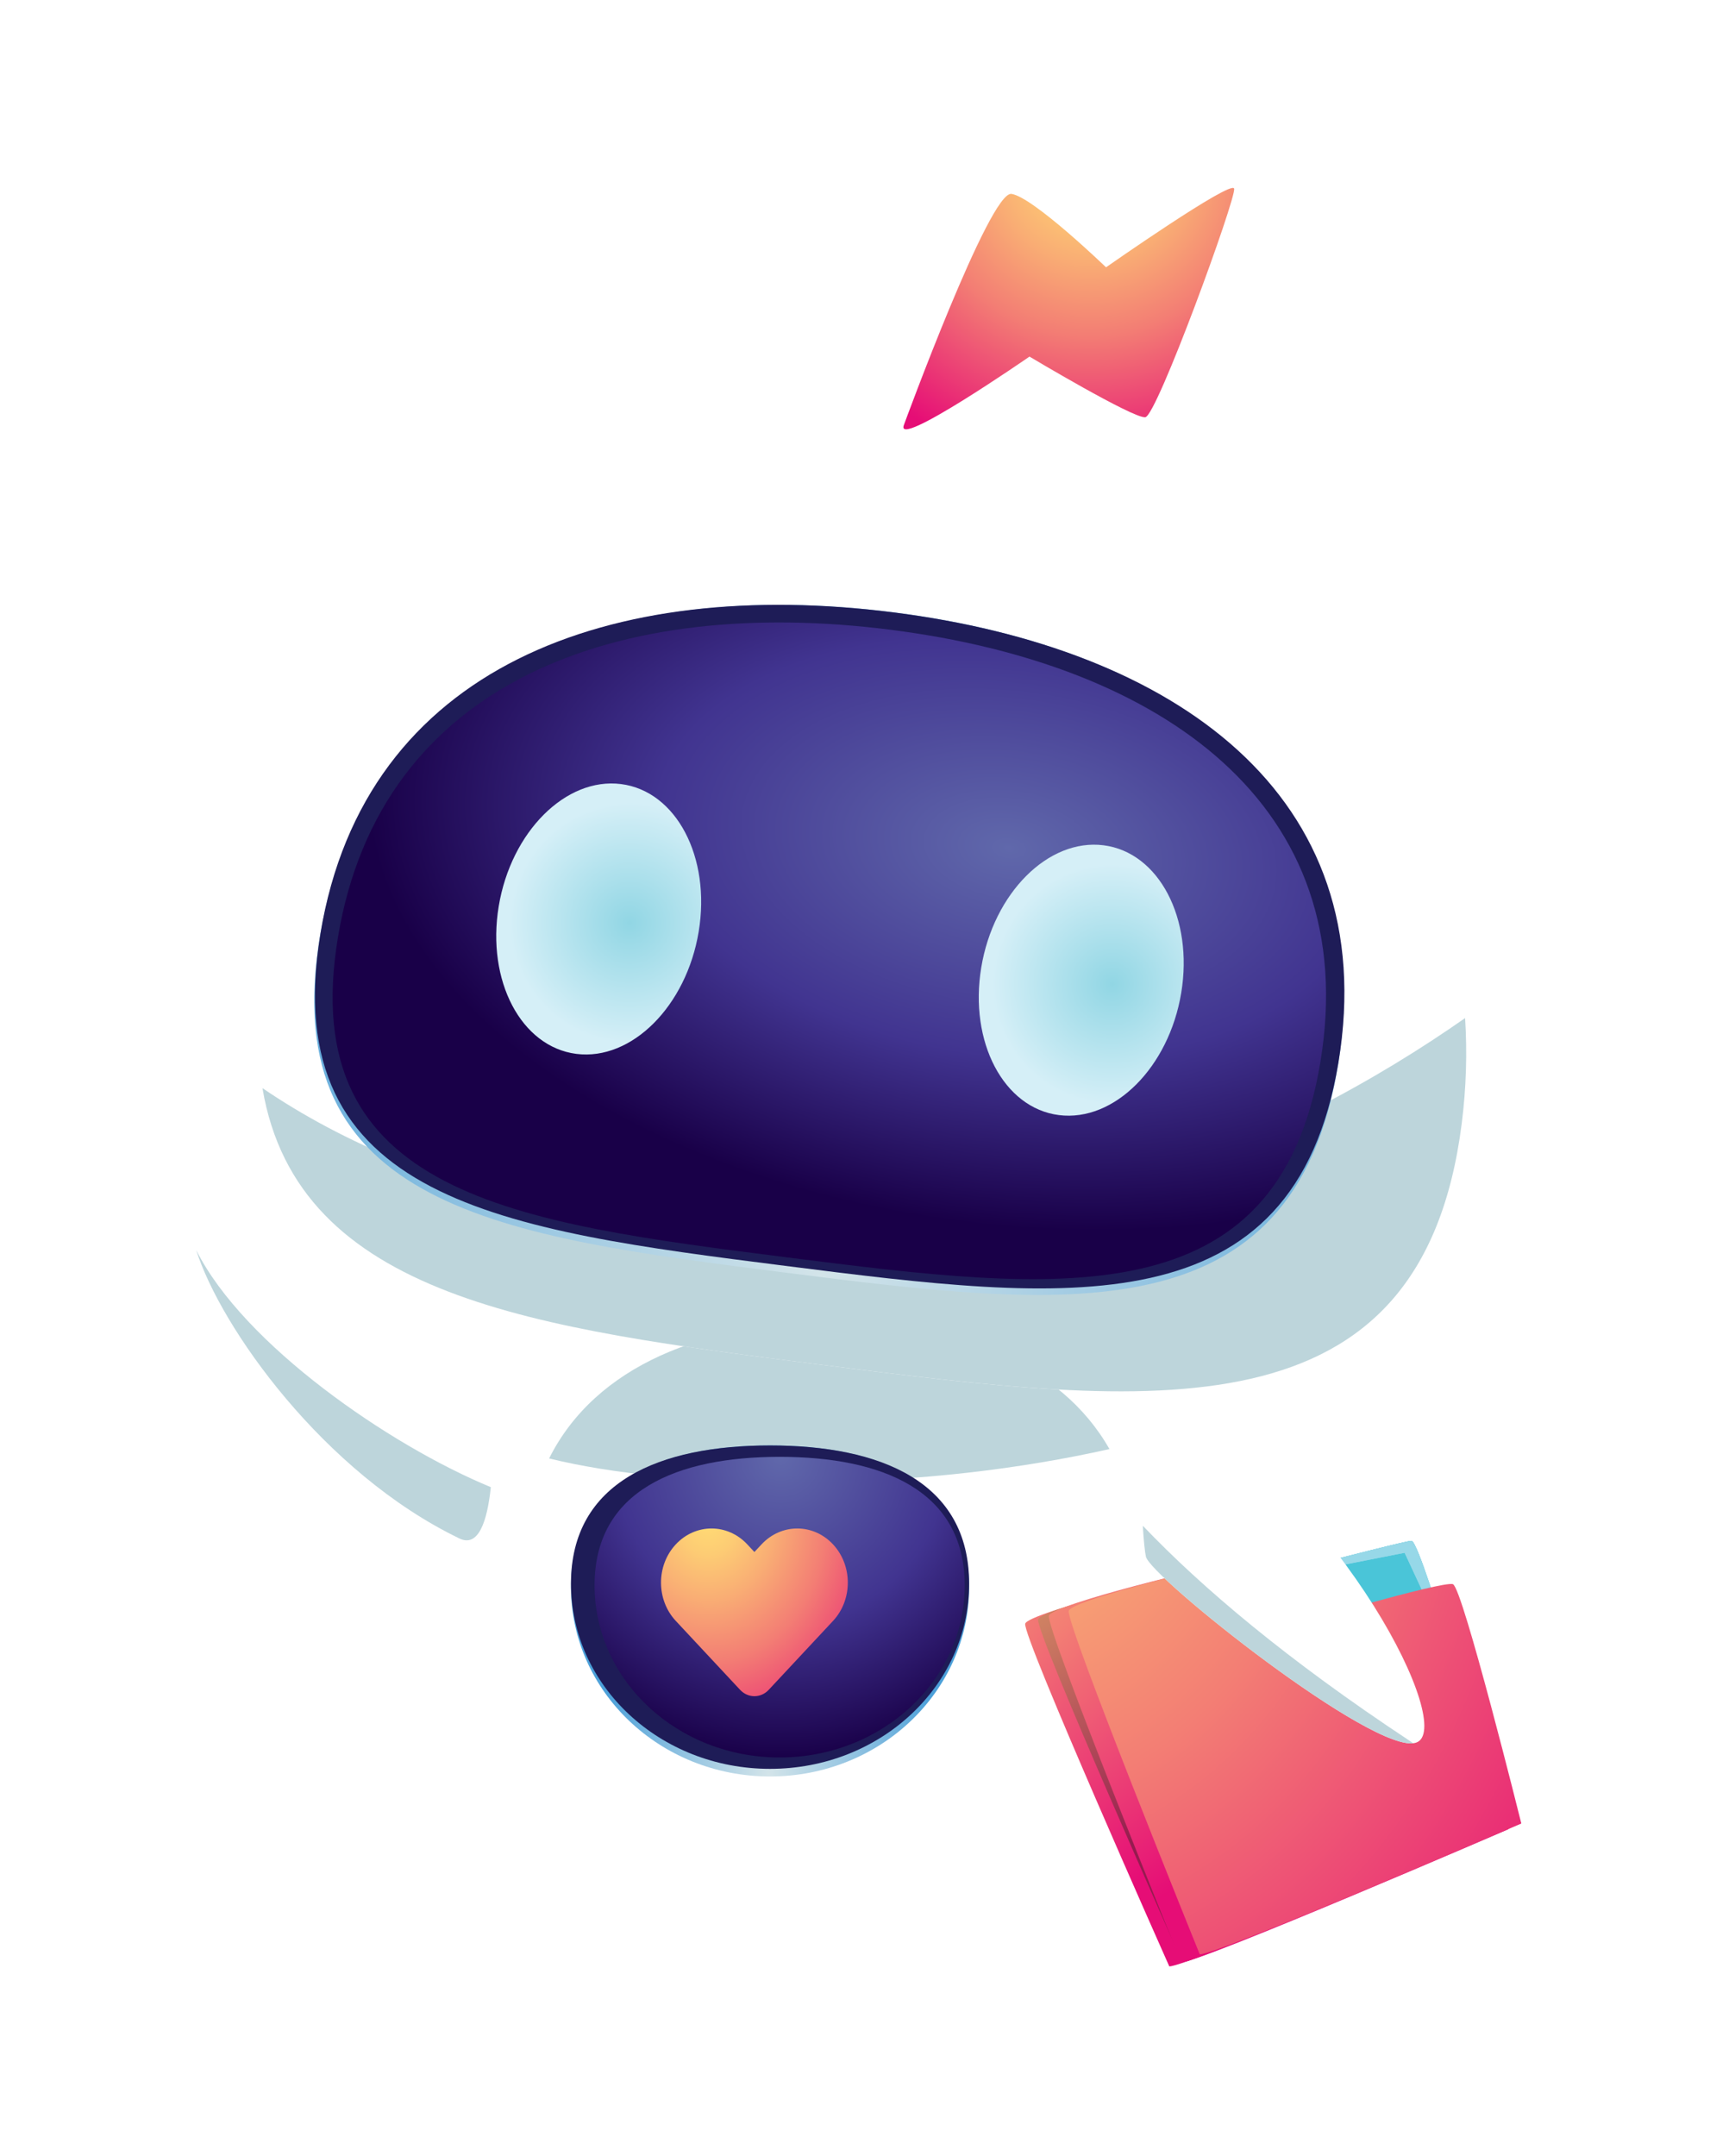 <svg width="357" height="450" viewBox="0 0 357 450" fill="none" xmlns="http://www.w3.org/2000/svg">
<g filter="url(#filter0_d_1261_18461)">
<path d="M109.614 323.289C109.614 287.915 138.286 272.05 173.654 272.05C209.021 272.05 237.694 287.915 237.694 323.289C237.694 358.662 209.021 399.69 173.654 399.69C138.286 399.69 109.614 358.662 109.614 323.289Z" fill="white"/>
<path d="M173.654 272.05C147.12 272.05 124.354 280.982 114.638 300.383C127.702 303.587 145.242 305.458 168.549 305.305C192.116 305.151 213.074 302.575 231.623 298.428C221.386 280.384 199.279 272.05 173.654 272.05Z" fill="#BDD5DB"/>
<path d="M119.202 327.195C119.202 305.348 137.811 297.669 160.764 297.669C183.717 297.669 202.326 305.348 202.326 327.195C202.326 349.042 183.717 366.752 160.764 366.752C137.811 366.752 119.202 349.042 119.202 327.195Z" fill="url(#paint0_radial_1261_18461)"/>
<path d="M119.202 326.517C119.202 305.171 137.811 297.669 160.764 297.669C183.717 297.669 202.326 305.171 202.326 326.517C202.326 347.863 183.717 365.165 160.764 365.165C137.811 365.165 119.202 347.863 119.202 326.517Z" fill="#1E1C57"/>
<path d="M124.127 326.861C124.127 307.019 141.426 300.045 162.765 300.045C184.104 300.045 201.404 307.019 201.404 326.861C201.404 346.703 184.104 362.789 162.765 362.789C141.426 362.789 124.127 346.703 124.127 326.861Z" fill="url(#paint1_radial_1261_18461)"/>
<path fill-rule="evenodd" clip-rule="evenodd" d="M157.5 319.908L158.992 318.31C163.111 313.897 169.791 313.897 173.91 318.31C178.03 322.723 178.03 329.879 173.91 334.292L160.484 348.676C158.836 350.441 156.164 350.441 154.516 348.676L141.09 334.292C136.97 329.879 136.97 322.723 141.09 318.31C145.209 313.897 151.889 313.897 156.008 318.31L157.5 319.908Z" fill="url(#paint2_radial_1261_18461)"/>
<path d="M188.738 84.613C188.738 84.613 206.619 35.796 211.166 36.465C215.713 37.133 230.908 51.786 230.908 51.786C230.908 51.786 257.208 33.377 257.653 35.375C258.097 37.373 241.546 82.748 239.107 83.079C236.665 83.41 214.928 70.421 214.928 70.421C214.928 70.421 186.41 90.16 188.742 84.613H188.738Z" fill="url(#paint3_radial_1261_18461)"/>
<path d="M305.172 230.451C296.782 296.627 240.697 289.606 171.525 280.835C102.353 272.063 46.292 264.865 54.678 198.69C63.067 132.514 125.941 85.98 195.113 94.751C264.285 103.523 313.557 164.278 305.172 230.451Z" fill="white"/>
<path d="M171.525 280.835C240.697 289.606 296.782 296.627 305.172 230.451C306.11 223.036 306.324 215.688 305.87 208.477C270.208 233.428 205.045 265.968 122.396 249.685C93.396 243.971 71.426 234.427 54.791 223.093C62.178 266.904 111.999 273.289 171.525 280.838V280.835Z" fill="#BDD5DB"/>
<path d="M279.299 218.525C269.958 274.964 222.372 269.006 163.687 261.564C105 254.122 57.441 248.014 66.779 191.575C76.12 135.137 127.798 116.361 186.486 123.802C245.174 131.244 288.64 162.086 279.302 218.525H279.299Z" fill="url(#paint4_radial_1261_18461)"/>
<path d="M279.433 217.71C270.185 273.584 222.599 267.626 163.915 260.184C105.227 252.742 57.668 246.634 66.912 190.76C76.16 134.886 127.799 116.357 186.483 123.799C245.171 131.241 288.681 161.836 279.433 217.71Z" fill="#1E1C57"/>
<path d="M275.657 217.676C266.777 271.335 220.848 265.584 164.209 258.403C107.569 251.222 61.664 245.327 70.544 191.669C79.424 138.011 129.242 120.247 185.885 127.428C242.525 134.609 284.538 164.021 275.657 217.68V217.676Z" fill="url(#paint5_radial_1261_18461)"/>
<path d="M145.867 190.439C143.294 205.988 131.861 217.409 120.331 215.949C108.802 214.488 101.542 200.698 104.118 185.146C106.69 169.598 118.123 158.177 129.653 159.637C141.183 161.097 148.442 174.888 145.867 190.439Z" fill="url(#paint6_radial_1261_18461)"/>
<path d="M246.607 203.214C244.035 218.762 232.602 230.184 221.072 228.723C209.543 227.263 202.283 213.473 204.858 197.921C207.431 182.373 218.864 170.952 230.394 172.412C241.923 173.872 249.183 187.663 246.607 203.214Z" fill="url(#paint7_radial_1261_18461)"/>
<path d="M95.925 317.087C105.177 321.545 102.928 285.72 101.872 281.246C100.817 276.768 50.712 242.694 41.664 246.878C32.617 251.065 58.186 298.902 95.925 317.087Z" fill="white"/>
<path d="M40.973 256.916C46.035 272.952 67.534 303.407 95.925 317.087C99.868 318.988 101.722 313.565 102.47 306.374C81.352 297.669 50.855 276.631 40.976 256.916H40.973Z" fill="#BDD5DB"/>
<path d="M244.115 406.393C244.115 406.393 213.318 337.253 214.036 334.864C214.748 332.488 249.056 324.218 250.891 324.278C252.708 324.341 261.027 337.908 261.027 337.908C261.027 337.908 294.106 328.094 296.245 328.879C298.363 329.655 312.271 378.658 312.271 378.658C312.271 378.658 247.84 406.507 244.115 406.39V406.393Z" fill="url(#paint8_radial_1261_18461)"/>
<path style="mix-blend-mode:multiply" d="M261.027 337.908C261.027 337.908 252.708 324.338 250.891 324.278C249.554 324.231 231.015 328.605 220.748 331.903C218.399 332.749 216.879 333.471 216.732 333.952C216.014 336.344 246.811 405.481 246.811 405.481C247.079 405.487 247.663 405.354 248.512 405.093C263.804 399.61 312.271 378.661 312.271 378.661C312.271 378.661 298.366 329.658 296.245 328.883C294.106 328.097 261.027 337.911 261.027 337.911V337.908Z" fill="url(#paint9_radial_1261_18461)"/>
<path d="M246.604 405.551C246.604 405.551 218.199 335.602 218.981 333.19C219.759 330.794 253.964 322.554 255.778 322.624C257.576 322.694 265.404 336.428 265.404 336.428C265.404 336.428 298.443 326.627 300.534 327.429C302.609 328.221 314.901 377.769 314.901 377.769C314.901 377.769 250.289 405.681 246.604 405.551Z" fill="url(#paint10_radial_1261_18461)"/>
<path d="M243.557 330.574C243.557 330.574 293.492 317.411 294.691 317.578C295.894 317.745 301.022 334.617 301.022 334.617L254.773 346.82L243.557 330.574Z" fill="url(#paint11_radial_1261_18461)"/>
<path d="M243.557 330.574C243.557 330.574 293.492 317.411 294.691 317.578C295.894 317.745 301.022 334.617 301.022 334.617L254.773 346.82L243.557 330.574Z" fill="url(#paint12_radial_1261_18461)"/>
<path d="M294.691 317.575C293.856 317.458 269.393 323.803 254.612 327.67L293.244 320.068L300.117 334.854L301.025 334.613C301.025 334.613 295.894 317.742 294.694 317.575H294.691Z" fill="url(#paint13_radial_1261_18461)"/>
<path d="M294.691 317.575C293.856 317.458 269.393 323.803 254.612 327.67L293.244 320.068L300.117 334.854L301.025 334.613C301.025 334.613 295.894 317.742 294.694 317.575H294.691Z" fill="url(#paint14_radial_1261_18461)"/>
<path d="M250.47 403.867C250.47 403.867 222.369 334.557 223.127 332.171C223.882 329.798 257.482 321.708 259.266 321.779C261.037 321.849 268.772 335.475 268.772 335.475C268.772 335.475 301.276 325.832 303.337 326.627C305.382 327.416 317.61 376.573 317.61 376.573C317.61 376.573 254.088 404.007 250.466 403.867H250.47Z" fill="url(#paint15_radial_1261_18461)"/>
<path d="M245.097 288.744C236.431 283.535 238.278 316.656 239.237 320.89C240.199 325.123 287.067 362.448 295.61 359.705C304.153 356.965 280.458 309.996 245.097 288.741V288.744Z" fill="white"/>
<path d="M294.203 359.251C268.725 342.419 250.961 327.382 238.586 314.427C238.763 317.528 239.023 319.937 239.237 320.89C240.179 325.04 285.259 361.005 295.065 359.819C294.778 359.628 294.49 359.441 294.2 359.251H294.203Z" fill="#BDD5DB"/>
</g>
<defs>
<filter id="filter0_d_1261_18461" x="0.937" y="0.324" width="355.573" height="448.969" filterUnits="userSpaceOnUse" color-interpolation-filters="sRGB">
<feFlood flood-opacity="0" result="BackgroundImageFix"/>
<feColorMatrix in="SourceAlpha" type="matrix" values="0 0 0 0 0 0 0 0 0 0 0 0 0 0 0 0 0 0 127 0" result="hardAlpha"/>
<feOffset dy="4"/>
<feGaussianBlur stdDeviation="19.45"/>
<feComposite in2="hardAlpha" operator="out"/>
<feColorMatrix type="matrix" values="0 0 0 0 0 0 0 0 0 0 0 0 0 0 0 0 0 0 0.15 0"/>
<feBlend mode="normal" in2="BackgroundImageFix" result="effect1_dropShadow_1261_18461"/>
<feBlend mode="normal" in="SourceGraphic" in2="effect1_dropShadow_1261_18461" result="shape"/>
</filter>
<radialGradient id="paint0_radial_1261_18461" cx="0" cy="0" r="1" gradientUnits="userSpaceOnUse" gradientTransform="translate(160.5 366.221) scale(64.578 64.589)">
<stop stop-color="#D3E4E9"/>
<stop offset="0.58" stop-color="#4CA0D9"/>
</radialGradient>
<radialGradient id="paint1_radial_1261_18461" cx="0" cy="0" r="1" gradientUnits="userSpaceOnUse" gradientTransform="translate(163.029 300.052) scale(63.141 63.152)">
<stop stop-color="#6068AB"/>
<stop offset="0.55" stop-color="#413490"/>
<stop offset="1" stop-color="#190048"/>
</radialGradient>
<radialGradient id="paint2_radial_1261_18461" cx="0" cy="0" r="1" gradientUnits="userSpaceOnUse" gradientTransform="translate(147.837 312.793) scale(44.821 54.332)">
<stop offset="0.04" stop-color="#FFD874"/>
<stop offset="0.14" stop-color="#FDCC74"/>
<stop offset="0.31" stop-color="#F9AE74"/>
<stop offset="0.55" stop-color="#F37E74"/>
<stop offset="0.82" stop-color="#EB3B75"/>
<stop offset="1" stop-color="#E60D76"/>
</radialGradient>
<radialGradient id="paint3_radial_1261_18461" cx="0" cy="0" r="1" gradientTransform="matrix(62.627 15.687 -15.684 62.637 227.77 30.271)" gradientUnits="userSpaceOnUse">
<stop offset="0.04" stop-color="#FFD874"/>
<stop offset="0.14" stop-color="#FDCC74"/>
<stop offset="0.31" stop-color="#F9AE74"/>
<stop offset="0.55" stop-color="#F37E74"/>
<stop offset="0.82" stop-color="#EB3B75"/>
<stop offset="1" stop-color="#E60D76"/>
</radialGradient>
<radialGradient id="paint4_radial_1261_18461" cx="0" cy="0" r="1" gradientTransform="matrix(199.465 25.309 -25.305 199.498 171.652 262.121)" gradientUnits="userSpaceOnUse">
<stop stop-color="#D3E4E9"/>
<stop offset="0.73" stop-color="#4CA0D9"/>
</radialGradient>
<radialGradient id="paint5_radial_1261_18461" cx="0" cy="0" r="1" gradientTransform="matrix(132.537 16.817 -9.891 77.976 210.314 173.012)" gradientUnits="userSpaceOnUse">
<stop stop-color="#6068AB"/>
<stop offset="0.55" stop-color="#413490"/>
<stop offset="1" stop-color="#190048"/>
</radialGradient>
<radialGradient id="paint6_radial_1261_18461" cx="0" cy="0" r="1" gradientTransform="matrix(24.858 3.154 -3.154 24.862 131.472 188.619)" gradientUnits="userSpaceOnUse">
<stop stop-color="#91D6E4"/>
<stop offset="1" stop-color="#D5EFF7"/>
</radialGradient>
<radialGradient id="paint7_radial_1261_18461" cx="0" cy="0" r="1" gradientTransform="matrix(24.858 3.154 -3.154 24.862 232.208 201.397)" gradientUnits="userSpaceOnUse">
<stop stop-color="#91D6E4"/>
<stop offset="1" stop-color="#D5EFF7"/>
</radialGradient>
<radialGradient id="paint8_radial_1261_18461" cx="0" cy="0" r="1" gradientTransform="matrix(92.434 -31.256 41.12 121.644 166.709 285.661)" gradientUnits="userSpaceOnUse">
<stop offset="0.04" stop-color="#FFD874"/>
<stop offset="0.14" stop-color="#FDCC74"/>
<stop offset="0.31" stop-color="#F9AE74"/>
<stop offset="0.55" stop-color="#F37E74"/>
<stop offset="0.82" stop-color="#EB3B75"/>
<stop offset="1" stop-color="#E60D76"/>
</radialGradient>
<radialGradient id="paint9_radial_1261_18461" cx="0" cy="0" r="1" gradientTransform="matrix(108.537 -36.702 36.696 108.555 180.41 281.075)" gradientUnits="userSpaceOnUse">
<stop offset="0.04" stop-color="#FFD874"/>
<stop offset="0.14" stop-color="#F8CC71"/>
<stop offset="0.33" stop-color="#E8AE6B"/>
<stop offset="0.58" stop-color="#CD7E62"/>
<stop offset="0.87" stop-color="#A73B55"/>
<stop offset="1" stop-color="#961B4F"/>
</radialGradient>
<radialGradient id="paint10_radial_1261_18461" cx="0" cy="0" r="1" gradientTransform="matrix(92.434 -31.256 41.12 121.644 181.206 280.76)" gradientUnits="userSpaceOnUse">
<stop offset="0.04" stop-color="#FFD874"/>
<stop offset="0.14" stop-color="#FDCC74"/>
<stop offset="0.31" stop-color="#F9AE74"/>
<stop offset="0.55" stop-color="#F37E74"/>
<stop offset="0.82" stop-color="#EB3B75"/>
<stop offset="1" stop-color="#E60D76"/>
</radialGradient>
<radialGradient id="paint11_radial_1261_18461" cx="0" cy="0" r="1" gradientTransform="matrix(35.638 37.574 -49.214 46.693 302.432 262.109)" gradientUnits="userSpaceOnUse">
<stop offset="0.04" stop-color="#A1DBE8"/>
<stop offset="0.23" stop-color="#95D8E5"/>
<stop offset="0.57" stop-color="#77D0E0"/>
<stop offset="1" stop-color="#4AC5D8"/>
</radialGradient>
<radialGradient id="paint12_radial_1261_18461" cx="0" cy="0" r="1" gradientTransform="matrix(35.638 37.574 -49.214 46.693 302.432 262.109)" gradientUnits="userSpaceOnUse">
<stop offset="0.04" stop-color="#A1DBE8"/>
<stop offset="0.23" stop-color="#95D8E5"/>
<stop offset="0.57" stop-color="#77D0E0"/>
<stop offset="1" stop-color="#4AC5D8"/>
</radialGradient>
<radialGradient id="paint13_radial_1261_18461" cx="0" cy="0" r="1" gradientTransform="matrix(29.86 31.482 -41.234 39.122 299.655 274.02)" gradientUnits="userSpaceOnUse">
<stop offset="0.04" stop-color="#A1DBE8"/>
<stop offset="1" stop-color="#96D8E8"/>
</radialGradient>
<radialGradient id="paint14_radial_1261_18461" cx="0" cy="0" r="1" gradientTransform="matrix(29.86 31.482 -41.234 39.122 299.655 274.02)" gradientUnits="userSpaceOnUse">
<stop offset="0.04" stop-color="#A1DBE8"/>
<stop offset="1" stop-color="#96D8E8"/>
</radialGradient>
<radialGradient id="paint15_radial_1261_18461" cx="0" cy="0" r="1" gradientTransform="matrix(160.587 -54.302 71.438 211.333 183.572 254.415)" gradientUnits="userSpaceOnUse">
<stop offset="0.04" stop-color="#FFD874"/>
<stop offset="0.14" stop-color="#FDCC74"/>
<stop offset="0.31" stop-color="#F9AE74"/>
<stop offset="0.55" stop-color="#F37E74"/>
<stop offset="0.82" stop-color="#EB3B75"/>
<stop offset="1" stop-color="#E60D76"/>
</radialGradient>
</defs>
</svg>
